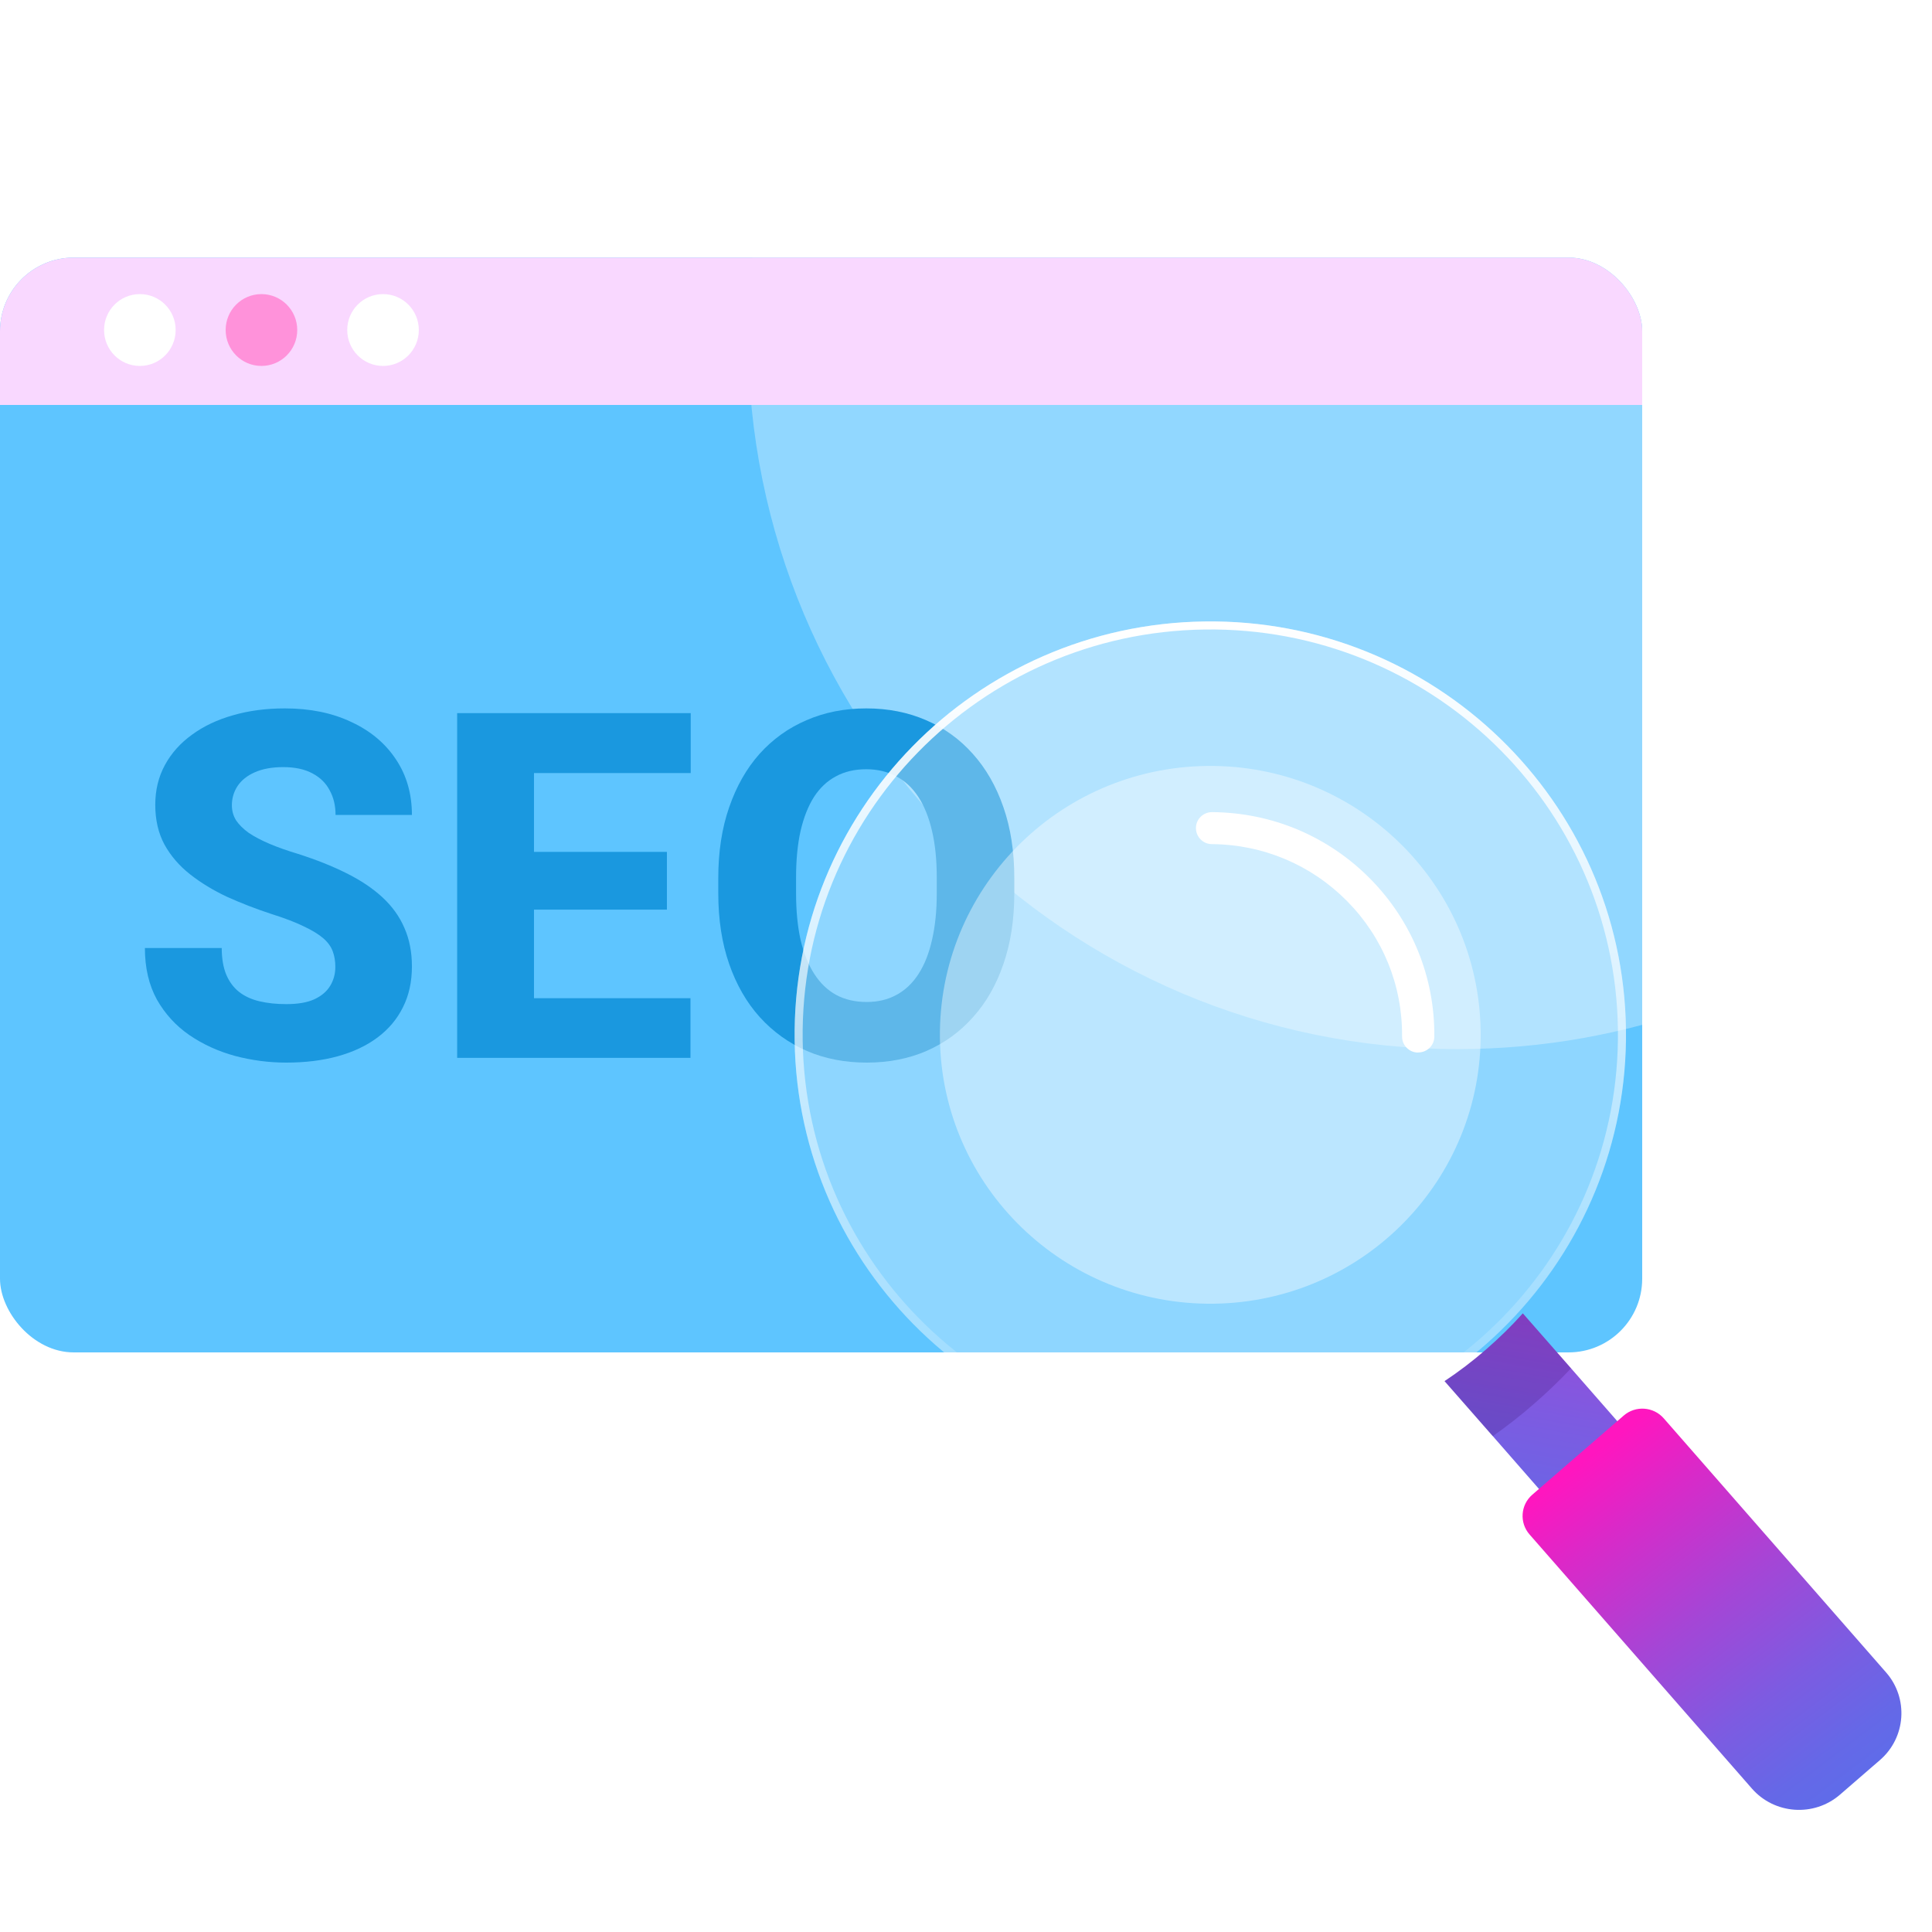 <svg width="120" height="120" viewBox="0 0 120 120" fill="none" xmlns="http://www.w3.org/2000/svg">
<g clip-path="url(#clip0_150_3197)">
<rect y="16" width="102" height="68" rx="4.576" fill="#5EC5FF"/>
<path opacity="0.5" d="M112.859 10.761H47.635C46.871 14.022 46.467 17.42 46.467 20.911C46.467 45.349 66.207 65.161 90.557 65.161C101.118 65.161 110.805 61.434 118.396 55.219V16.318C118.396 13.249 115.917 10.761 112.859 10.761Z" fill="#C5EAFF"/>
<rect y="16" width="102.954" height="9.152" fill="#F9D8FF"/>
<path d="M10.91 20.497C10.91 21.731 9.916 22.729 8.687 22.729C7.458 22.729 6.464 21.731 6.464 20.497C6.464 19.264 7.458 18.267 8.687 18.267C9.916 18.267 10.91 19.264 10.91 20.497Z" fill="white"/>
<path d="M18.462 20.497C18.462 21.731 17.467 22.729 16.239 22.729C15.01 22.729 14.016 21.731 14.016 20.497C14.016 19.264 15.01 18.267 16.239 18.267C17.467 18.267 18.462 19.264 18.462 20.497Z" fill="#FF92DA"/>
<path d="M26.014 20.497C26.014 21.731 25.02 22.729 23.791 22.729C22.562 22.729 21.568 21.731 21.568 20.497C21.568 19.264 22.562 18.267 23.791 18.267C25.02 18.267 26.014 19.264 26.014 20.497Z" fill="white"/>
<path d="M20.828 60.059C20.828 59.696 20.774 59.373 20.667 59.088C20.559 58.794 20.364 58.525 20.081 58.279C19.798 58.034 19.398 57.789 18.881 57.544C18.363 57.289 17.685 57.029 16.846 56.765C15.89 56.451 14.977 56.098 14.109 55.706C13.25 55.304 12.484 54.838 11.81 54.309C11.137 53.779 10.605 53.162 10.215 52.456C9.834 51.75 9.644 50.926 9.644 49.985C9.644 49.074 9.844 48.25 10.244 47.515C10.644 46.779 11.206 46.152 11.928 45.632C12.65 45.103 13.499 44.701 14.475 44.426C15.45 44.142 16.524 44 17.695 44C19.256 44 20.628 44.279 21.808 44.838C22.999 45.387 23.926 46.162 24.59 47.162C25.253 48.152 25.585 49.304 25.585 50.618H20.842C20.842 50.039 20.72 49.529 20.476 49.088C20.242 48.637 19.881 48.284 19.393 48.029C18.915 47.775 18.315 47.647 17.593 47.647C16.89 47.647 16.299 47.755 15.821 47.971C15.353 48.176 14.997 48.461 14.753 48.824C14.519 49.186 14.402 49.583 14.402 50.015C14.402 50.358 14.489 50.672 14.665 50.956C14.85 51.23 15.114 51.49 15.455 51.735C15.807 51.971 16.236 52.196 16.744 52.412C17.251 52.627 17.832 52.833 18.485 53.029C19.627 53.392 20.637 53.794 21.516 54.235C22.404 54.676 23.15 55.176 23.755 55.735C24.36 56.294 24.814 56.926 25.117 57.632C25.429 58.338 25.585 59.137 25.585 60.029C25.585 60.98 25.4 61.824 25.029 62.559C24.668 63.294 24.141 63.922 23.448 64.441C22.765 64.951 21.945 65.338 20.989 65.603C20.032 65.868 18.964 66 17.783 66C16.709 66 15.651 65.863 14.606 65.588C13.562 65.304 12.616 64.873 11.767 64.294C10.927 63.716 10.254 62.98 9.747 62.088C9.249 61.186 9 60.118 9 58.882H13.772C13.772 59.529 13.865 60.078 14.05 60.529C14.236 60.971 14.499 61.328 14.841 61.603C15.192 61.877 15.616 62.074 16.114 62.191C16.612 62.309 17.168 62.368 17.783 62.368C18.495 62.368 19.071 62.27 19.51 62.074C19.959 61.868 20.291 61.588 20.506 61.235C20.72 60.882 20.828 60.49 20.828 60.059Z" fill="#1A98DF"/>
<path d="M42.887 62V65.706H31.543V62H42.887ZM33.167 44.294V65.706H28.395V44.294H33.167ZM41.423 52.912V56.5H31.543V52.912H41.423ZM42.902 44.294V48.015H31.543V44.294H42.902Z" fill="#1A98DF"/>
<path d="M63 54.529V55.485C63 57.113 62.776 58.574 62.327 59.868C61.888 61.162 61.258 62.265 60.438 63.176C59.628 64.088 58.662 64.789 57.54 65.279C56.428 65.76 55.193 66 53.837 66C52.48 66 51.241 65.76 50.118 65.279C48.996 64.789 48.02 64.088 47.191 63.176C46.371 62.265 45.737 61.162 45.288 59.868C44.839 58.574 44.614 57.113 44.614 55.485V54.529C44.614 52.902 44.839 51.441 45.288 50.147C45.737 48.843 46.366 47.735 47.176 46.824C47.996 45.912 48.967 45.216 50.089 44.735C51.211 44.245 52.451 44 53.807 44C55.164 44 56.403 44.245 57.525 44.735C58.648 45.216 59.614 45.912 60.424 46.824C61.243 47.735 61.878 48.843 62.327 50.147C62.776 51.441 63 52.902 63 54.529ZM58.184 55.485V54.5C58.184 53.412 58.087 52.451 57.891 51.618C57.696 50.775 57.413 50.069 57.042 49.5C56.672 48.931 56.213 48.505 55.666 48.221C55.12 47.926 54.5 47.779 53.807 47.779C53.085 47.779 52.456 47.926 51.919 48.221C51.382 48.505 50.928 48.931 50.558 49.5C50.197 50.069 49.918 50.775 49.723 51.618C49.538 52.451 49.445 53.412 49.445 54.5V55.485C49.445 56.564 49.538 57.525 49.723 58.368C49.918 59.201 50.201 59.907 50.572 60.485C50.943 61.064 51.397 61.5 51.934 61.794C52.48 62.088 53.114 62.235 53.837 62.235C54.529 62.235 55.144 62.088 55.681 61.794C56.227 61.5 56.686 61.064 57.057 60.485C57.428 59.907 57.706 59.201 57.891 58.368C58.087 57.525 58.184 56.564 58.184 55.485Z" fill="#1A98DF"/>
</g>
<path d="M107.504 96.329L102.637 100.543L92.723 89.203L89.725 85.784C90.609 85.198 91.463 84.547 92.288 83.831C93.112 83.115 93.882 82.365 94.587 81.575L97.585 84.994L107.509 96.334L107.504 96.329Z" fill="url(#paint0_linear_150_3197)"/>
<g style="mix-blend-mode:multiply" opacity="0.2">
<path d="M97.58 84.989C96.845 85.769 96.076 86.504 95.251 87.22C94.432 87.936 93.587 88.592 92.718 89.203L89.72 85.784C90.604 85.198 91.459 84.547 92.283 83.831C93.108 83.115 93.877 82.365 94.582 81.575L97.58 84.994V84.989Z" fill="#2E025A"/>
</g>
<g filter="url(#filter0_b_150_3197)">
<path d="M75.529 89.949C89.788 89.754 101.187 78.1 100.991 63.921C100.794 49.741 89.076 38.405 74.817 38.6C60.559 38.796 49.159 50.449 49.356 64.629C49.553 78.808 61.271 90.145 75.529 89.949Z" fill="white" fill-opacity="0.3"/>
<path d="M100.741 63.924C100.936 77.964 89.648 89.506 75.526 89.699C61.404 89.893 49.801 78.665 49.606 64.625C49.411 50.585 60.699 39.044 74.821 38.85C88.943 38.656 100.546 49.884 100.741 63.924Z" stroke="url(#paint1_linear_150_3197)" stroke-width="0.5"/>
</g>
<path opacity="0.4" d="M75.405 80.975C84.679 80.848 92.094 73.268 91.966 64.044C91.838 54.821 84.216 47.447 74.942 47.575C65.667 47.702 58.252 55.282 58.38 64.505C58.508 73.728 66.13 81.102 75.405 80.975Z" fill="white"/>
<g style="mix-blend-mode:soft-light">
<path d="M88.085 65.375H88.075C87.525 65.375 87.08 64.923 87.085 64.371C87.11 61.206 85.896 58.224 83.668 55.968C81.434 53.712 78.456 52.455 75.273 52.43C74.723 52.43 74.278 51.978 74.283 51.426C74.283 50.88 74.733 50.443 75.283 50.443H75.293C79.01 50.472 82.488 51.938 85.097 54.572C87.7 57.206 89.119 60.689 89.089 64.386C89.089 64.933 88.639 65.37 88.09 65.37L88.085 65.375Z" fill="white"/>
</g>
<path d="M95.174 92.838L100.854 87.922C101.585 87.289 102.699 87.366 103.336 88.093L117.149 103.879C118.553 105.483 118.383 107.923 116.769 109.319L114.285 111.469C112.672 112.865 110.218 112.696 108.814 111.091L95.001 95.306C94.365 94.578 94.442 93.471 95.174 92.838Z" fill="url(#paint2_linear_150_3197)"/>
<defs>
<filter id="filter0_b_150_3197" x="46.353" y="35.597" width="57.64" height="57.354" filterUnits="userSpaceOnUse" color-interpolation-filters="sRGB">
<feFlood flood-opacity="0" result="BackgroundImageFix"/>
<feGaussianBlur in="BackgroundImageFix" stdDeviation="1.5"/>
<feComposite in2="SourceAlpha" operator="in" result="effect1_backgroundBlur_150_3197"/>
<feBlend mode="normal" in="SourceGraphic" in2="effect1_backgroundBlur_150_3197" result="shape"/>
</filter>
<linearGradient id="paint0_linear_150_3197" x1="103.601" y1="62.94" x2="97.1" y2="99.984" gradientUnits="userSpaceOnUse">
<stop stop-color="#FF16BF"/>
<stop offset="0.17" stop-color="#DA29C8"/>
<stop offset="0.45" stop-color="#A446D6"/>
<stop offset="0.69" stop-color="#7D5BE1"/>
<stop offset="0.88" stop-color="#6568E7"/>
<stop offset="1" stop-color="#5D6DEA"/>
</linearGradient>
<linearGradient id="paint1_linear_150_3197" x1="74.817" y1="38.6" x2="78.186" y2="92.501" gradientUnits="userSpaceOnUse">
<stop stop-color="white"/>
<stop offset="1" stop-color="white" stop-opacity="0"/>
</linearGradient>
<linearGradient id="paint2_linear_150_3197" x1="98.916" y1="90.264" x2="115.23" y2="111.752" gradientUnits="userSpaceOnUse">
<stop stop-color="#FF16BF"/>
<stop offset="0.17" stop-color="#DA29C8"/>
<stop offset="0.45" stop-color="#A446D6"/>
<stop offset="0.69" stop-color="#7D5BE1"/>
<stop offset="0.88" stop-color="#6568E7"/>
<stop offset="1" stop-color="#5D6DEA"/>
</linearGradient>
<clipPath id="clip0_150_3197">
<rect y="16" width="102" height="68" rx="4.576" fill="white"/>
</clipPath>
</defs>
</svg>

